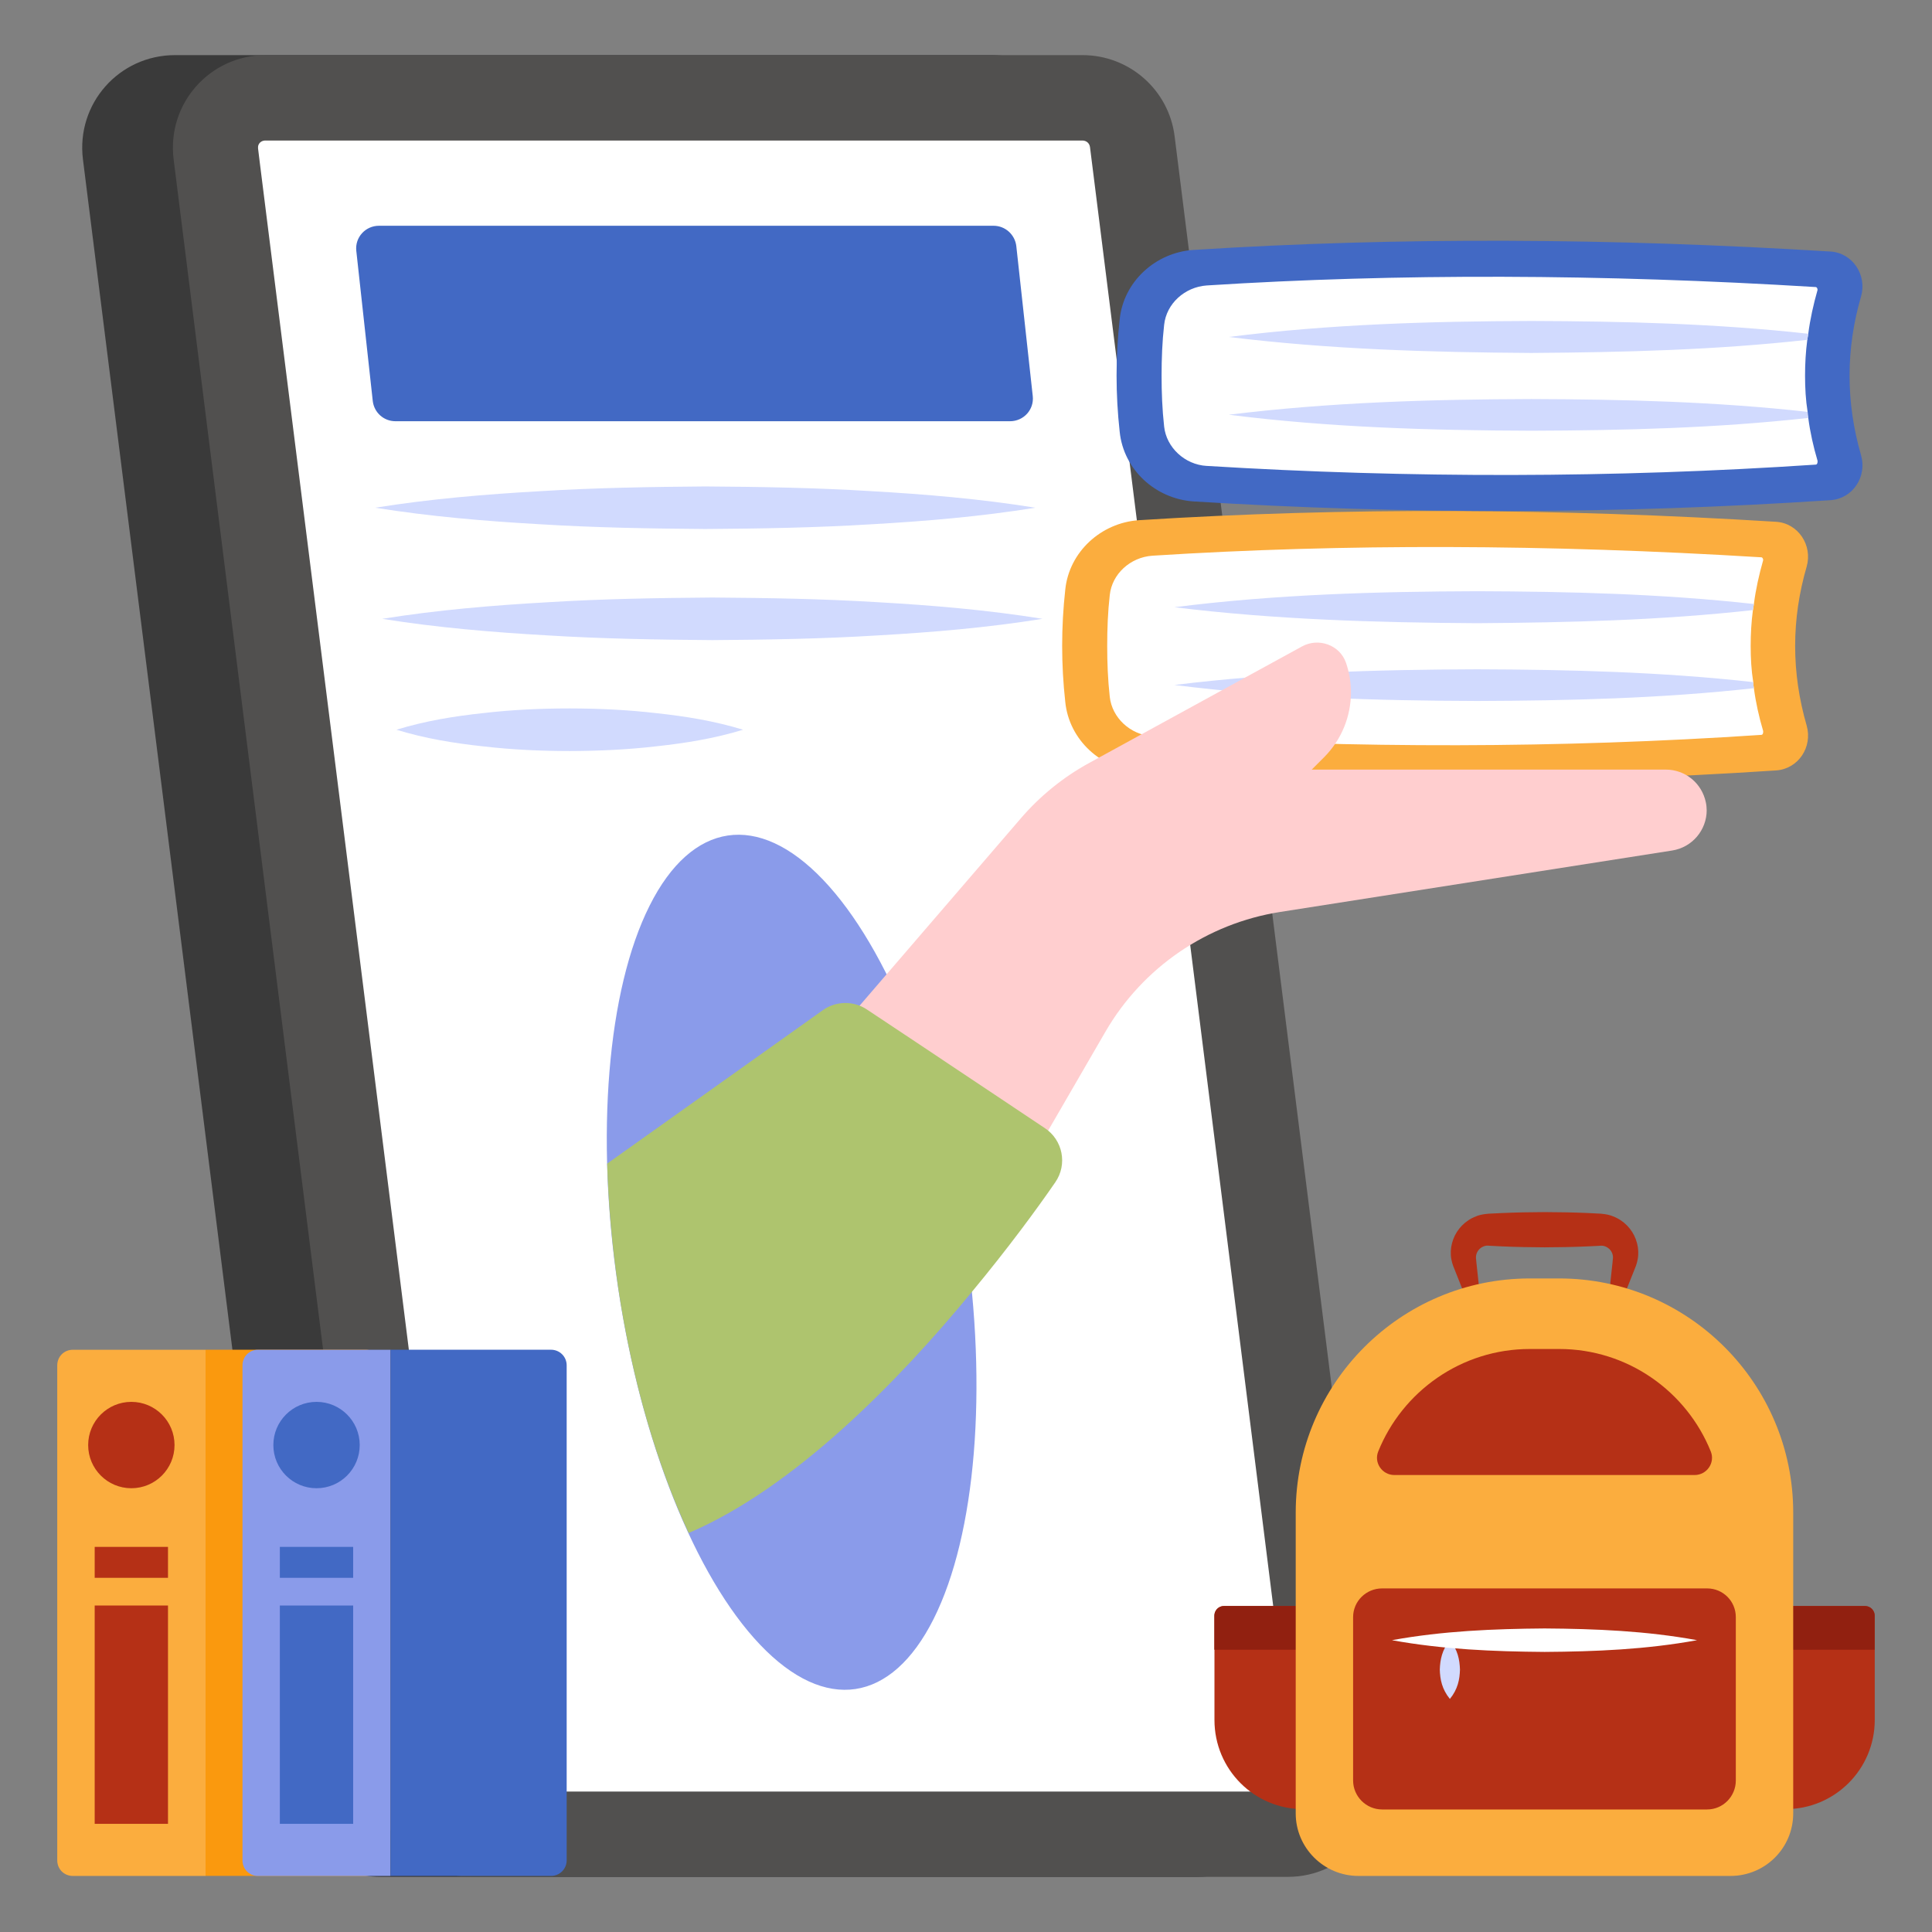 <svg id="Layer_1" enable-background="new 0 0 68 68" viewBox="0 0 68 68" xmlns="http://www.w3.org/2000/svg"><rect x="0" y="0" width="68" height="68" fill="#808080" stroke="none"/><g><g><g><path d="m2.919 5.607 7.232 57.592c.201 1.632 1.591 2.86 3.243 2.86h28.746c1.974 0 3.485-1.732 3.243-3.687l-7.232-57.572c-.201-1.631-1.591-2.86-3.243-2.86h-28.746c-1.974 0-3.485 1.712-3.243 3.667z" fill="#3a3a3a"/></g></g><g><g><path d="m6.111 5.607 7.232 57.592c.201 1.632 1.591 2.86 3.243 2.86h28.746c1.974 0 3.485-1.732 3.243-3.687l-7.232-57.572c-.201-1.631-1.591-2.86-3.243-2.86h-28.746c-1.974 0-3.485 1.712-3.243 3.667z" fill="#51504f"/></g></g><g><g><path d="m45.594 62.746c.01.08-.01.16-.07.23-.08.08-.16.08-.2.08h-28.74c-.14 0-.25-.09-.27-.23l-7.16-57.02-.07-.57c0-.03-.02-.12.06-.21.08-.08.17-.08.2-.08h28.75c.14 0 .25.09.27.23z" fill="#fff"/></g></g><g><g><path d="m36.35 13.946c.05.47-.32.88-.8.88h-21.63c-.41 0-.75-.3-.8-.71l-.58-5.29c-.05-.47.32-.88.8-.88h21.63c.41 0 .75.31.8.71z" fill="#4269c4"/></g></g><g><g><ellipse cx="27.869" cy="44.421" fill="#8a9bea" rx="6.173" ry="15.187" transform="matrix(.989 -.148 .148 .989 -6.274 4.62)"/></g></g><g><g><g><path d="m26.154 25.684c-1.017.311-2.034.473-3.05.583-1.017.119-2.034.164-3.051.167-1.017-.001-2.033-.046-3.05-.165-1.017-.11-2.034-.273-3.05-.585 1.017-.312 2.033-.476 3.05-.585 1.017-.119 2.034-.164 3.05-.165 1.017.003 2.034.048 3.051.167 1.017.11 2.033.272 3.05.583z" fill="#d1dafe"/></g></g><g><g><path d="m13.199 17.871c1.937-.311 3.874-.473 5.811-.583 1.937-.12 3.874-.151 5.811-.167 1.937.013 3.874.045 5.811.164 1.937.11 3.874.273 5.811.585-1.937.312-3.874.476-5.811.585-1.937.119-3.874.151-5.811.164-1.937-.015-3.874-.047-5.811-.167-1.937-.11-3.874-.272-5.811-.583z" fill="#d1dafe"/></g></g><g><g><path d="m13.449 21.781c1.937-.311 3.874-.473 5.811-.583 1.937-.12 3.874-.152 5.811-.167 1.937.013 3.874.045 5.811.164 1.937.11 3.874.273 5.811.585-1.937.312-3.874.475-5.811.585-1.937.12-3.874.151-5.811.165-1.937-.015-3.874-.047-5.811-.167-1.937-.11-3.874-.273-5.811-.583z" fill="#d1dafe"/></g></g></g><g><g><g><g><g><g><path d="m40.096 27.161c-1.341-.09-2.467-1.115-2.602-2.455-.146-1.318-.146-2.635 0-3.953.135-1.329 1.261-2.354 2.591-2.444 7.275-.462 14.754-.417 22.423.056.777.045 1.295.822 1.081 1.577-.541 1.858-.541 3.728 0 5.597.214.754-.293 1.521-1.07 1.577-7.478.495-14.945.507-22.423.045z" fill="#fbad3e"/></g></g><g><g><path d="m40.558 25.911c-.777-.045-1.419-.653-1.498-1.385-.068-.608-.09-1.205-.09-1.791 0-.597.022-1.194.09-1.791.079-.743.721-1.329 1.498-1.385 6.712-.428 13.92-.405 21.432.056.045 0 .068.056.068.101-.147.518-.26 1.025-.327 1.543-.012.068-.023.135-.034.214-.056.417-.079.845-.079 1.261 0 .428.023.856.09 1.273 0 .079.012.146.023.214.067.507.18 1.013.327 1.509v.034c0 .034-.012.101-.068.101-7.083.473-14.291.484-21.432.045z" fill="#fff"/></g></g><g><g><g><path d="m51.989 21.935c-3.547-.023-7.106-.124-10.654-.563 3.548-.451 7.106-.552 10.654-.563 3.255.011 6.498.09 9.742.45-.012.068-.023.135-.034.214-3.232.36-6.465.439-9.708.462z" fill="#d1dafe"/></g></g><g><g><path d="m51.989 24.672c-3.547-.011-7.106-.113-10.654-.563 3.548-.439 7.106-.541 10.654-.552 3.243.011 6.487.09 9.719.451 0 .079.012.146.023.214-3.244.36-6.487.439-9.742.45z" fill="#d1dafe"/></g></g></g></g><g><g><g><path d="m42.011 17.649c-1.341-.09-2.467-1.115-2.602-2.455-.146-1.318-.146-2.635 0-3.953.135-1.329 1.261-2.354 2.591-2.444 7.275-.462 14.754-.417 22.423.056.777.045 1.295.822 1.081 1.577-.541 1.858-.541 3.728 0 5.597.214.754-.293 1.521-1.07 1.577-7.478.495-14.945.507-22.423.045z" fill="#4269c4"/></g></g><g><g><path d="m42.472 16.399c-.777-.045-1.419-.653-1.498-1.385-.068-.608-.09-1.205-.09-1.791 0-.597.022-1.194.09-1.791.079-.743.721-1.329 1.498-1.385 6.712-.428 13.92-.405 21.432.056.045 0 .068.056.068.101-.147.518-.26 1.025-.327 1.543-.012.068-.023.135-.034.214-.056.417-.079.845-.079 1.261 0 .428.023.856.09 1.273 0 .079.012.146.023.214.067.507.18 1.013.327 1.509v.034c0 .034-.012.101-.068.101-7.083.473-14.291.484-21.432.045z" fill="#fff"/></g></g><g><g><g><path d="m53.903 12.423c-3.547-.023-7.106-.124-10.654-.563 3.548-.451 7.106-.552 10.654-.563 3.255.011 6.498.09 9.742.45-.012.068-.023.135-.034.214-3.232.36-6.465.439-9.708.462z" fill="#d1dafe"/></g></g><g><g><path d="m53.903 15.16c-3.547-.011-7.106-.113-10.654-.563 3.548-.439 7.106-.541 10.654-.552 3.243.011 6.487.09 9.719.451 0 .079.012.146.023.214-3.244.36-6.487.439-9.742.45z" fill="#d1dafe"/></g></g></g></g></g></g></g><g><g><path d="m60.07 28.516c0 .7-.51 1.31-1.22 1.42l-13.788 2.161c-2.582.405-4.843 1.954-6.154 4.215l-2.419 4.175-6.76-4.48 6.204-7.208c.678-.788 1.493-1.448 2.405-1.947l7.489-4.1c.581-.318 1.329-.053 1.546.572.117.339.176.692.176 1.043 0 .83-.32 1.66-.95 2.29l-.43.43h12.46c.69 0 1.27.48 1.41 1.15.02.09.03.19.03.28z" fill="#ffcecf"/></g></g><g><g><path d="m37.14 41.616c-.64.93-1.66 2.32-2.93 3.85-2.59 3.15-6.25 6.9-9.97 8.49-1.1-2.36-1.99-5.34-2.48-8.62-.22-1.51-.35-2.98-.39-4.38l7.59-5.4c.46-.33 1.09-.34 1.56-.02l1.73 1.15 4.51 3.01c.65.42.82 1.29.38 1.92z" fill="#aec46e"/></g></g><g><g><g><path d="m7.235 47.507v18.52h-4.67c-.31 0-.55-.24-.55-.55v-17.42c0-.31.24-.55.55-.55z" fill="#fbad3e"/></g></g><g><g><path d="m13.425 48.056v17.42c0 .311-.25.55-.55.55h-5.64v-18.52h5.64c.3 0 .55.24.55.55z" fill="#fa990e"/></g></g><g><g><circle cx="4.623" cy="50.861" fill="#b53016" r="1.52"/></g></g><g><g><path d="m3.333 54.445h2.58v1.089h-2.58z" fill="#b53016"/></g></g><g><g><path d="m3.333 56.509h2.58v7.684h-2.58z" fill="#b53016"/></g></g></g><g><g><g><path d="m13.745 47.507v18.52h-4.67c-.3 0-.54-.24-.54-.55v-17.42c0-.31.24-.55.54-.55z" fill="#8a9bea"/></g></g><g><g><path d="m19.945 48.056v17.42c0 .311-.25.55-.55.55h-5.65v-18.52h5.65c.3 0 .55.24.55.55z" fill="#4269c4"/></g></g><g><g><circle cx="11.141" cy="50.861" fill="#4269c4" r="1.52"/></g></g><g><g><path d="m9.85 54.445h2.58v1.089h-2.58z" fill="#4269c4"/></g></g><g><g><path d="m9.85 56.509h2.58v7.684h-2.58z" fill="#4269c4"/></g></g></g><g><g><g><path d="m52.113 46.723c-.252-.451-.451-.915-.653-1.378l-.278-.701c-.042-.094-.105-.27-.117-.464-.013-.187.017-.379.083-.558.131-.359.424-.668.803-.81.166-.075.441-.099.542-.099l.374-.018c.498-.022.996-.031 1.495-.033.498.002.996.01 1.494.031l.374.019c.101 0 .376.023.542.099.38.142.673.451.804.811.067.18.096.372.083.559-.012.194-.074.37-.116.465l-.279.701c-.203.463-.401.927-.655 1.378-.014-.517.027-1.02.064-1.524l.081-.75c.017-.147.024-.213.01-.269-.011-.062-.038-.118-.072-.166-.071-.096-.174-.152-.268-.168-.07-.009-.047-.002-.195.004l-.374.018c-.498.022-.996.03-1.494.032-.498-.002-.996-.011-1.495-.033l-.374-.019c-.147-.005-.125-.013-.195-.004-.094.016-.198.072-.269.169-.034.048-.061.104-.072.167-.013.056-.007.123.01.27l.081.75c.038.504.078 1.007.066 1.524z" fill="#b53016"/></g></g><g><g><g><g><g><g><g><path d="m65.985 56.866v3.67c0 1.74-1.41 3.14-3.14 3.14h-.35v-7.15h3.15c.19-0.0.34.16.34.34z" fill="#b53016"/></g></g><g><g><path d="m43.075 56.527h3.15v7.15h-.35c-1.73 0-3.13-1.4-3.13-3.14v-3.67c0-.18.14-.34.33-.34z" fill="#b53016"/></g></g></g></g></g><g><g><g><g><g><path d="m46.227 58.065v-1.539h-3.148c-.19 0-.339.157-.339.338v1.2z" fill="#912010"/></g></g></g></g><g><g><g><g><path d="m65.982 58.065v-1.2c0-.182-.149-.338-.339-.338h-3.148v1.539z" fill="#912010"/></g></g></g></g></g><g><g><path d="m63.115 53.237v10.59c0 1.21-.98 2.2-2.21 2.2h-13.09c-1.22 0-2.21-.99-2.21-2.2v-10.59c0-4.54 3.69-8.24 8.24-8.24h1.03c4.55 0 8.24 3.7 8.24 8.24z" fill="#fbad3e"/></g></g><g><g><path d="m59.645 51.916h-10.567c-.43 0-.727-.43-.57-.826.851-2.115 2.925-3.61 5.337-3.61h1.033c2.412 0 4.486 1.495 5.337 3.61.157.397-.141.826-.57.826z" fill="#b53016"/></g></g><g><g><g><path d="m61.095 56.917v5.75c0 .56-.45 1.02-1.01 1.02h-11.44c-.56 0-1.02-.46-1.02-1.02v-5.75c0-.56.46-1.01 1.02-1.01h11.44c.56 0 1.01.45 1.01 1.01z" fill="#b53016"/></g></g></g></g></g><g><g><path d="m51.031 57.729c.28.344.343.689.355 1.034-.01.344-.073.689-.355 1.034-.281-.345-.345-.689-.355-1.034.012-.345.075-.689.355-1.034z" fill="#d1dafe"/></g></g><g><g><path d="m48.992 57.729c1.79-.326 3.58-.399 5.37-.413 1.79.012 3.58.085 5.37.413-1.79.328-3.58.401-5.37.413-1.79-.014-3.58-.087-5.37-.413z" fill="#fff"/></g></g></g></g></svg>